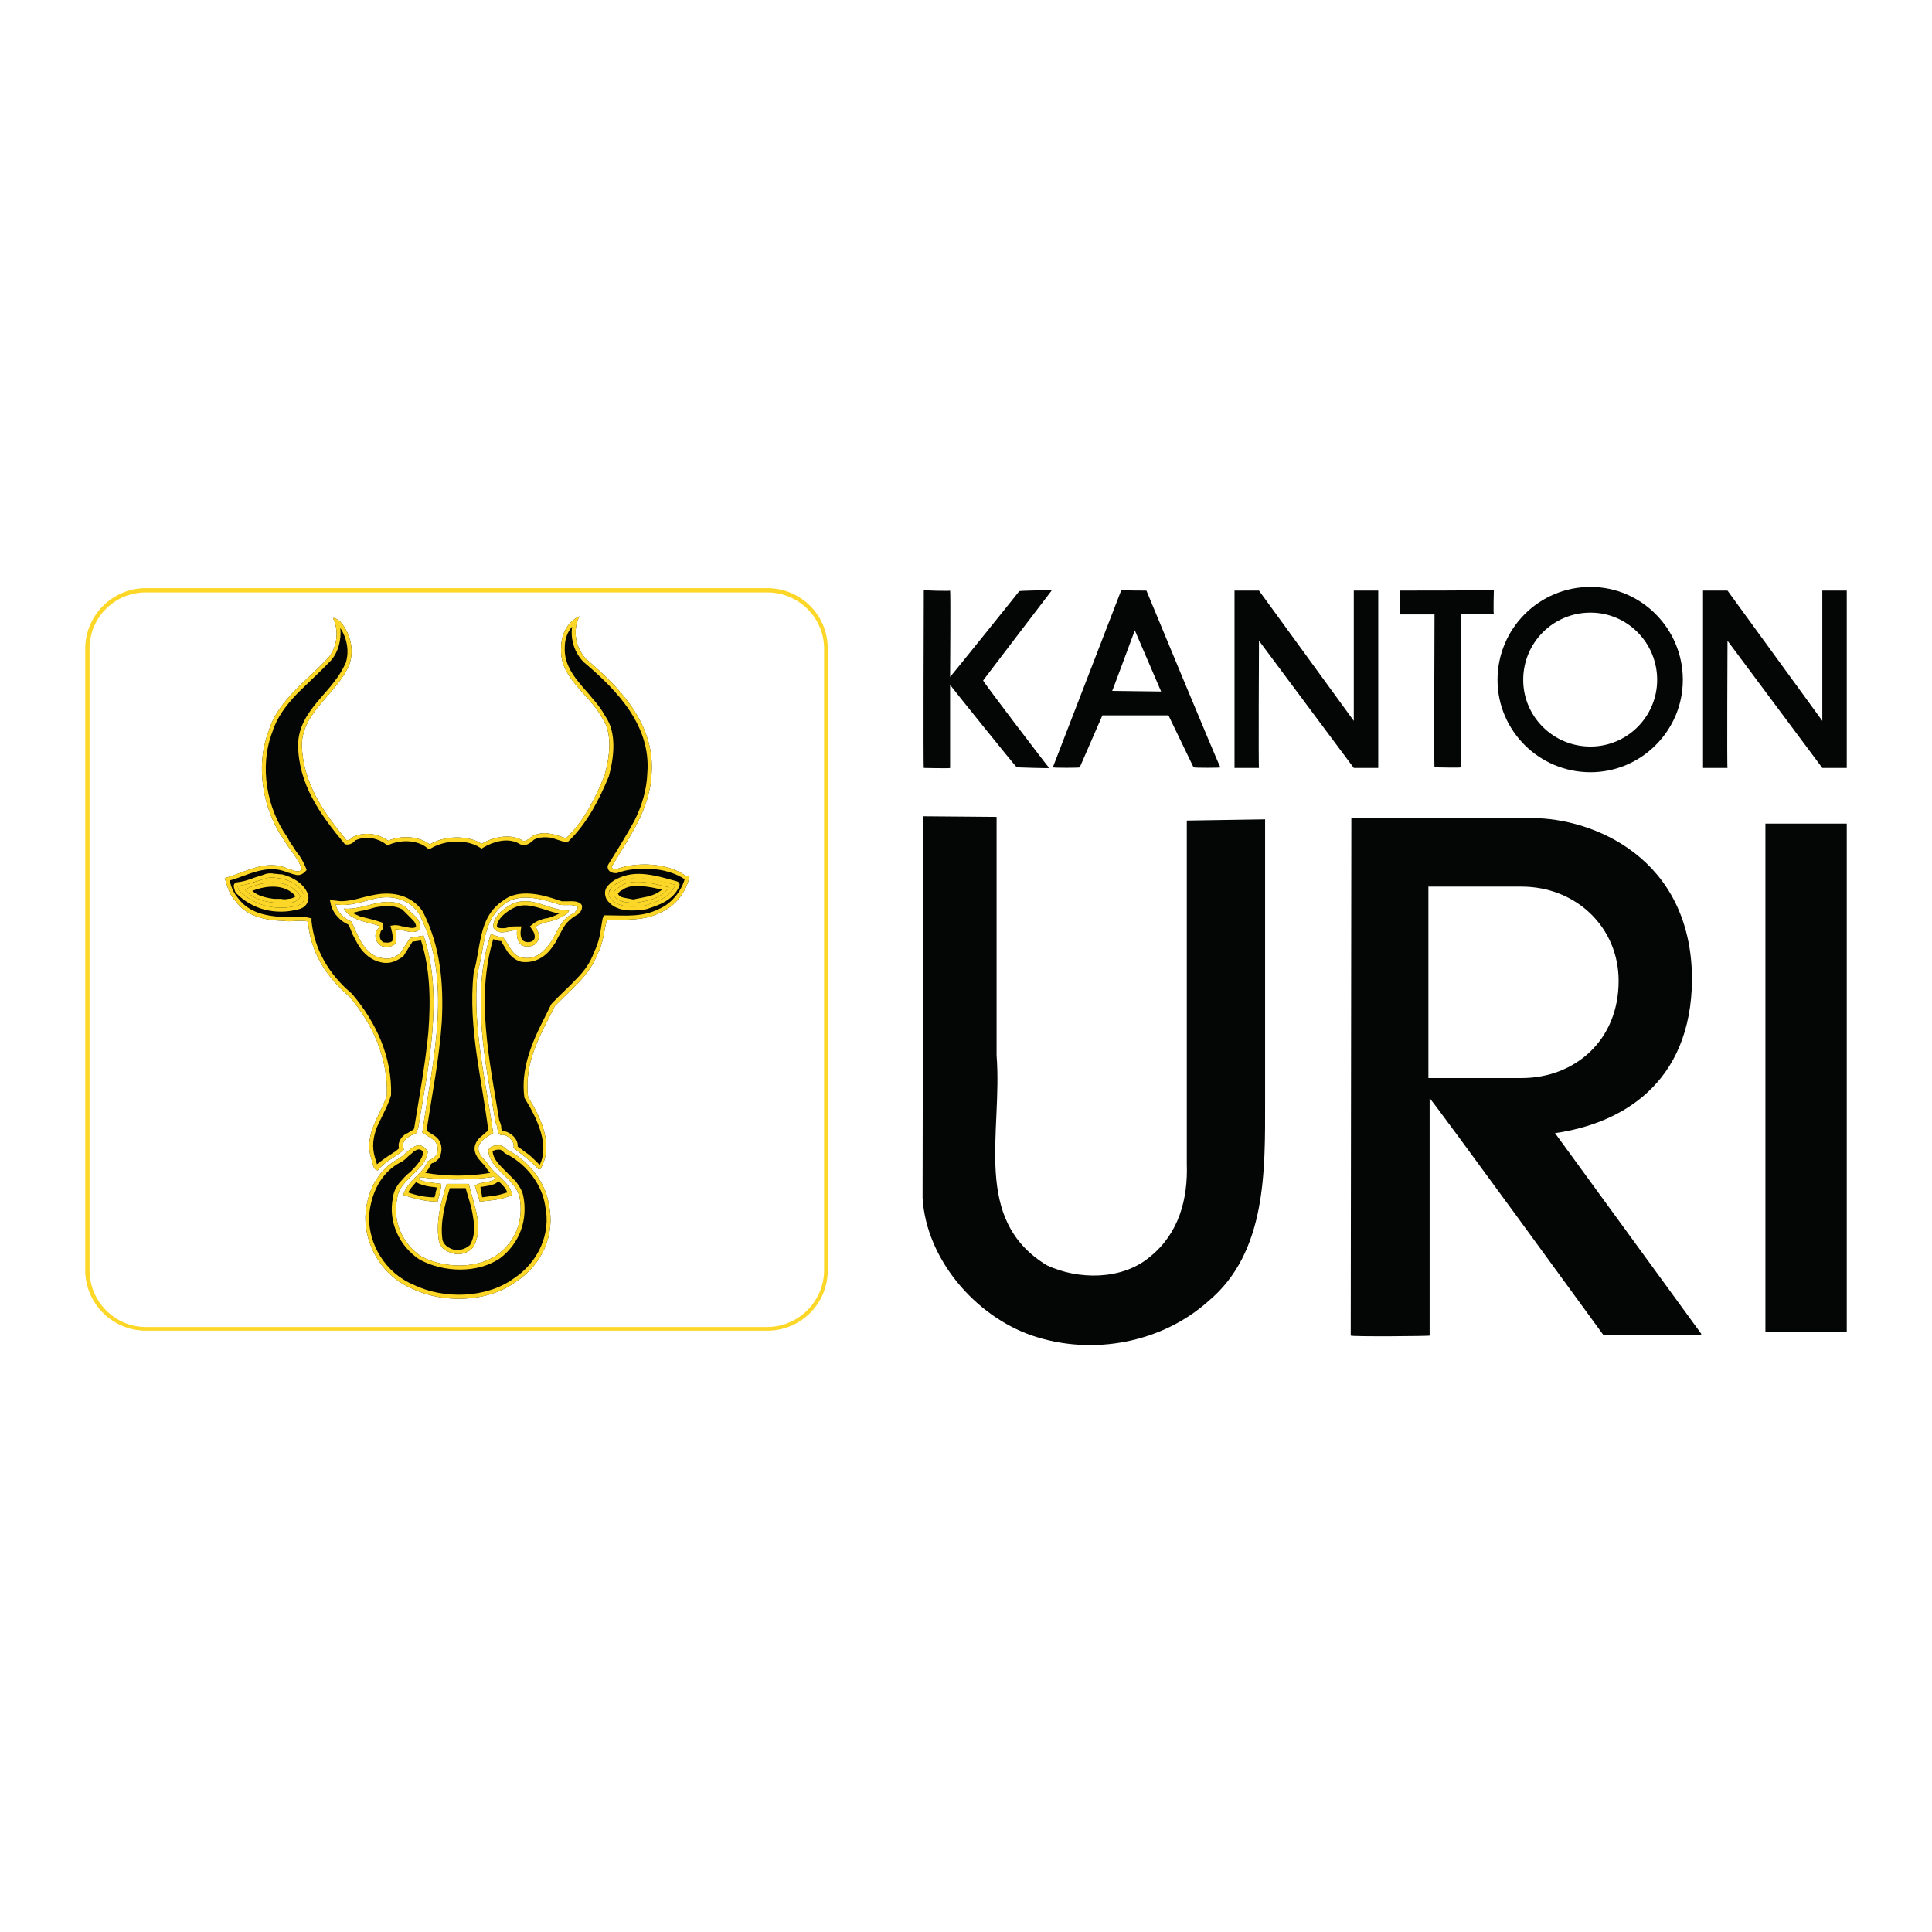 <?xml version="1.0" encoding="utf-8"?>
<!-- Generator: Adobe Illustrator 13.0.0, SVG Export Plug-In . SVG Version: 6.00 Build 14948)  -->
<!DOCTYPE svg PUBLIC "-//W3C//DTD SVG 1.0//EN" "http://www.w3.org/TR/2001/REC-SVG-20010904/DTD/svg10.dtd">
<svg version="1.0" id="Layer_1" xmlns="http://www.w3.org/2000/svg" xmlns:xlink="http://www.w3.org/1999/xlink" x="0px" y="0px"
	 width="192.756px" height="192.756px" viewBox="0 0 192.756 192.756" enable-background="new 0 0 192.756 192.756"
	 xml:space="preserve">
<g>
	<polygon fill-rule="evenodd" clip-rule="evenodd" fill="#FFFFFF" points="0,0 192.756,0 192.756,192.756 0,192.756 0,0 	"/>
	<path fill-rule="evenodd" clip-rule="evenodd" fill="#040606" d="M57.811,61.485c-0.732,1.465-0.366,3.173,0.671,4.272
		c3.478,2.929,6.834,6.529,6.529,11.35c-0.122,3.601-2.197,6.346-3.966,9.337c0,0.244,0.183,0.305,0.366,0.305
		c2.014-0.793,5.187-0.671,6.957,0.61l0.427,0.061c-0.305,1.587-1.464,3.051-2.99,3.662c-1.525,0.793-3.417,0.671-5.248,0.671
		c-0.305,1.099-0.366,2.38-0.916,3.356c-0.793,2.197-2.624,3.539-4.271,5.248c-1.403,2.807-3.112,5.553-2.685,9.092
		c1.282,2.076,2.624,4.822,1.221,7.201h-0.183c-0.854-0.914-1.587-1.402-2.502-2.135c0.183-0.551-0.427-1.16-0.915-1.281
		c-0.854,0.182-0.549-0.795-0.854-1.221c-1.037-6.164-2.502-12.633-0.488-18.796c0.367,0.061,0.793,0.305,1.221,0.305
		c0.61,0.671,0.854,1.831,1.892,2.014c0.854,0.183,1.648-0.122,2.258-0.793c1.22-1.099,1.281-2.991,2.99-3.662
		c0.062-0.183,0.366-0.305,0.305-0.61c-0.61-0.366-1.464,0-2.075-0.305c-1.526-0.488-3.784-1.098-5.187,0
		c-2.258,1.586-2.014,4.516-2.746,6.957c-0.488,5.492,0.854,10.801,1.586,15.928c-0.549,0.305-1.281,0.732-1.464,1.342
		c-0.122,0.793,0.61,1.281,0.916,1.709c0.671,1.098,2.197,1.83,2.441,3.111c-0.977,0.488-2.197,0.551-3.234,0.672l-0.488-1.586
		c0.549-0.428,1.465-0.244,2.014-0.672c0-0.121-0.122-0.305-0.305-0.184c-2.319,0.307-4.821,0.307-7.201,0l-0.122,0.184
		c0.549,0.367,1.465,0.367,2.258,0.488c0,0.549-0.244,1.221-0.366,1.77c-1.16,0-2.38-0.305-3.417-0.672
		c0.427-1.463,1.892-2.014,2.441-3.355c0.305-0.184,0.793-0.365,0.916-0.793c0.183-0.488,0.061-1.037-0.427-1.404l-1.038-0.67
		c1.038-7.262,3.112-15.135-0.305-21.786c-0.976-1.526-2.685-1.892-4.271-1.587c-1.343,0.305-2.685,0.854-4.088,0.61
		c0.183,0.793,0.915,1.465,1.586,1.708c0.671,1.404,1.282,3.417,3.112,3.662c0.732,0.183,1.281-0.122,1.77-0.488l0.977-1.525
		l1.342-0.244c2.075,6.102,0.427,13.242-0.549,19.283l-0.122,0.184c0.061,0,0.061,0.121,0.061,0.184
		c-0.488,0.244-1.159,0.426-1.403,1.037c-0.183,0.244,0,0.488,0.061,0.67c-0.793,0.732-1.831,1.1-2.624,2.076
		c-0.488-0.123-0.488-0.732-0.61-1.1c-0.854-2.502,0.916-4.393,1.526-6.406c0.122-3.723-1.404-7.08-3.723-9.826
		c-2.38-2.014-3.906-4.515-4.149-7.505c-0.732-0.183-1.647,0.061-2.441-0.061c-1.831-0.062-3.662-0.427-4.76-1.953
		c-0.671-0.671-0.854-1.525-1.098-2.319c2.075-0.549,4.088-1.953,6.346-0.916c0.427,0.061,0.916,0.488,1.343,0.061
		c-0.305-1.098-1.221-1.953-1.77-2.929c-2.075-2.929-2.929-7.322-1.525-10.923c0.916-3.051,3.906-5.065,5.919-7.262
		c0.915-1.037,1.098-2.746,0.488-3.966c0.244-0.061,0.488,0.183,0.732,0.366c0.977,1.099,1.404,2.746,0.916,4.21
		c-1.159,2.929-4.76,4.76-4.76,8.116c0.122,3.784,2.136,6.651,4.455,9.458c0.427,0.061,0.549-0.366,0.916-0.427
		c1.159-0.427,2.441-0.122,3.234,0.488c1.281-0.549,3.051-0.488,4.149,0.366c1.464-0.854,3.722-0.976,5.187-0.061
		c1.038-0.61,2.624-1.038,3.906-0.427c0.549,0.488,0.976-0.427,1.525-0.488c0.976-0.366,2.075,0.061,2.99,0.366
		c1.831-1.77,2.93-4.028,3.845-6.286c0.488-1.77,0.854-4.149-0.244-5.736c-1.342-2.441-4.333-4.027-4.088-7.018
		C55.98,63.316,56.591,62.035,57.811,61.485L57.811,61.485z"/>
	<path fill-rule="evenodd" clip-rule="evenodd" fill="#FCD727" d="M30.35,89.312c0.123,0.549-0.244,0.916-0.671,1.038
		c-2.075,0.549-4.271,0.061-5.858-1.525l-0.122-0.427c1.099-0.122,2.014-0.549,2.99-0.793c0.427-0.122,0.916,0,1.404,0.061
		C29.008,87.848,29.984,88.397,30.35,89.312L30.35,89.312z"/>
	<path fill-rule="evenodd" clip-rule="evenodd" fill="#FCD727" d="M67.392,88.275c-0.488,1.221-1.831,1.708-3.051,2.075
		c-1.16,0.183-2.808,0.244-3.54-0.854c-0.244-0.671,0.366-1.099,0.793-1.404C63.425,87.054,65.561,87.848,67.392,88.275
		L67.392,88.275z"/>
	<path fill-rule="evenodd" clip-rule="evenodd" fill="#040606" d="M66.721,88.519c-0.671,1.16-2.258,1.404-3.54,1.587
		c-0.732-0.122-1.586-0.061-1.953-0.854c-0.061-0.55,0.671-0.733,0.976-1.038C63.73,87.665,65.317,88.214,66.721,88.519
		L66.721,88.519z"/>
	<path fill-rule="evenodd" clip-rule="evenodd" fill="#040606" d="M29.984,89.435c-0.488,0.915-1.77,0.671-2.746,0.61
		c-1.037-0.122-2.075-0.427-2.807-1.282C26.079,87.909,28.764,87.481,29.984,89.435L29.984,89.435z"/>
	<path fill-rule="evenodd" clip-rule="evenodd" fill="#040606" d="M56.774,90.838c-0.123,0.427-0.733,0.61-1.16,0.854
		c-0.732,0.305-1.587,0.305-2.197,0.793c0.305,0.366,0.488,1.038,0.183,1.465c-0.244,0.488-0.916,0.549-1.404,0.427
		c-0.61-0.305-0.671-1.038-0.61-1.587c-0.793,0-1.891,0.671-2.38-0.305c0-1.099,1.099-1.892,1.953-2.319
		C53.112,89.312,54.821,90.899,56.774,90.838L56.774,90.838z"/>
	<path fill-rule="evenodd" clip-rule="evenodd" fill="#040606" d="M41.518,91.509c0.305,0.305,0.488,0.793,0.366,1.22
		c-0.732,0.61-1.647-0.061-2.441,0c0.122,0.488,0.183,0.977,0,1.404c-0.366,0.427-0.977,0.366-1.404,0.244
		c-0.488-0.305-0.732-0.854-0.488-1.465c0-0.183,0.366-0.305,0.244-0.549c-1.22-0.427-2.807-0.488-3.479-1.708
		c2.075,0.183,4.028-1.403,6.042-0.244L41.518,91.509L41.518,91.509z"/>
	<path fill-rule="evenodd" clip-rule="evenodd" fill="#040606" d="M42.677,114.881c-0.183,1.953-2.868,2.746-3.051,4.699
		c-0.488,2.197,0.488,4.516,2.441,5.797c2.258,1.16,5.492,1.281,7.628-0.244c1.831-1.402,2.562-3.479,2.135-5.736
		c-0.488-1.891-2.99-2.686-3.112-4.637c0.183-0.428,0.61-0.488,1.037-0.488c0.488-0.062,0.732,0.488,1.16,0.609
		c1.953,1.098,3.539,3.174,3.845,5.309c0.671,3.053-0.733,6.043-3.295,7.689c-2.807,2.074-7.262,2.197-10.375,0.672
		c-2.929-1.221-4.699-4.271-4.638-7.201c0.123-2.381,1.16-4.576,3.295-5.736C40.664,115.125,41.64,113.355,42.677,114.881
		L42.677,114.881z"/>
	<path fill-rule="evenodd" clip-rule="evenodd" fill="#040606" d="M46.766,118.115c0.488,2.074,1.587,4.395,0.427,6.346
		c-0.61,0.672-1.586,0.855-2.441,0.428c-0.488-0.184-0.915-0.609-0.976-1.158c-0.305-1.953,0.244-3.846,0.793-5.615H46.766
		L46.766,118.115z"/>
	<polygon fill-rule="evenodd" clip-rule="evenodd" fill="#040606" points="176.136,82.172 184.252,82.172 184.252,132.883 
		176.136,132.883 176.136,82.172 	"/>
	<path fill-rule="evenodd" clip-rule="evenodd" fill="#040606" d="M115.845,68.991l-4.882-0.061c0,0.061,2.258-6.041,2.258-6.041
		L115.845,68.991L115.845,68.991z M121.764,76.558c0.062,0.061-2.624,0.061-2.685,0c0.061,0.122-2.502-5.187-2.502-5.187h-6.591
		l-2.258,5.187c0.061,0.061-2.686,0.061-2.686,0l6.835-17.697c0.062,0.061,2.502,0.061,2.502,0.061S121.703,76.619,121.764,76.558
		L121.764,76.558z"/>
	<path fill-rule="evenodd" clip-rule="evenodd" fill="#040606" d="M151.971,67.832c0-3.723,2.99-6.712,6.713-6.712
		c3.661,0,6.651,2.99,6.651,6.712c0,3.661-2.99,6.651-6.651,6.651C154.961,74.483,151.971,71.493,151.971,67.832L151.971,67.832z
		 M149.407,67.832c0-5.126,4.149-9.276,9.276-9.276c5.064,0,9.214,4.15,9.214,9.276c0,5.065-4.149,9.214-9.214,9.214
		C153.557,77.046,149.407,72.897,149.407,67.832L149.407,67.832z"/>
	<path fill-rule="evenodd" clip-rule="evenodd" fill="#040606" d="M161.49,97.855c0,5.98-4.394,9.703-9.703,9.703h-9.275V88.458
		h9.275C157.279,88.458,161.49,92.546,161.49,97.855L161.49,97.855z M152.886,81.623c5.98,0,15.866,3.906,15.928,16.049
		c-0.062,10.559-7.201,14.463-13.67,15.379l14.585,20.016v0.121c-3.295,0.062-6.469,0-9.764,0c0,0-17.27-23.738-17.331-23.615
		v23.678c0.122,0.061-7.872,0.121-7.872,0l0.062-51.627H152.886L152.886,81.623z"/>
	<path fill-rule="evenodd" clip-rule="evenodd" fill="#040606" d="M149.041,58.861c0,0.061-0.061,2.38,0,2.38
		c-0.061,0-3.295,0-3.295,0s0,15.378,0,15.317c0,0.061-2.562,0-2.624,0c-0.061,0,0-15.256,0-15.256s-3.539,0-3.479,0v-2.38
		C139.705,58.922,149.041,58.922,149.041,58.861L149.041,58.861z"/>
	<path fill-rule="evenodd" clip-rule="evenodd" fill="#040606" d="M94.792,58.922c0.061,0.061,0,8.604,0,8.604
		c0,0.061,6.957-8.604,6.896-8.543c0-0.061,3.233-0.122,3.233-0.061c0,0-6.896,9.032-6.834,8.97
		c-0.062,0.062,6.591,8.788,6.591,8.727c0.061,0.061-3.234-0.061-3.234-0.061c-0.062,0-6.652-8.177-6.652-8.238c0,0,0,8.238,0,8.299
		c0.061,0.061-2.624,0-2.624,0c-0.061,0.061,0-17.697,0-17.758C92.045,58.922,94.853,58.983,94.792,58.922L94.792,58.922z"/>
	<path fill-rule="evenodd" clip-rule="evenodd" fill="#040606" d="M126.219,109.816c0,6.957,0.183,15.133-5.676,20.016
		c-4.576,4.088-11.472,5.492-17.574,3.418c-5.675-1.953-10.557-7.629-10.923-13.73l0.061-38.08l7.323,0.061v23.8
		c0.609,7.75-2.502,16.354,5.004,20.932c3.111,1.463,7.506,1.525,10.312-0.855c2.868-2.318,3.783-5.736,3.661-9.275V81.867
		l7.812-0.122V109.816L126.219,109.816z"/>
	<path fill-rule="evenodd" clip-rule="evenodd" fill="#040606" d="M184.252,58.922v17.697h-2.44l-9.459-12.693
		c0,0-0.061,12.693,0,12.693c-0.061,0-2.441,0-2.441,0V58.922h2.441l9.459,12.998V58.922H184.252L184.252,58.922z"/>
	<path fill-rule="evenodd" clip-rule="evenodd" fill="#040606" d="M137.508,58.922v17.697h-2.44l-9.459-12.693
		c0,0-0.062,12.693,0,12.693c-0.062,0-2.441,0-2.441,0V58.922h2.441l9.459,12.998V58.922H137.508L137.508,58.922z"/>
	<path fill-rule="evenodd" clip-rule="evenodd" fill="#FCD727" d="M66.721,88.519c-0.671,1.16-2.258,1.404-3.54,1.587
		c-0.732-0.122-1.586-0.061-1.953-0.854c-0.061-0.55,0.671-0.733,0.976-1.038C63.73,87.665,65.317,88.214,66.721,88.519
		L66.721,88.519z M64.463,88.458c-0.732-0.122-1.404-0.122-2.014,0.122l-0.123,0.061l-0.183,0.122
		c-0.122,0.062-0.244,0.123-0.305,0.183c-0.122,0.123-0.183,0.183-0.183,0.244c0.122,0.183,0.244,0.306,0.549,0.366
		c0.305,0.061,0.61,0.122,0.977,0.183c0.305-0.061,0.61-0.122,0.916-0.183c0.305-0.061,0.671-0.122,0.977-0.244
		c0.366-0.122,0.671-0.305,0.976-0.549C65.5,88.641,65.012,88.519,64.463,88.458L64.463,88.458z"/>
	<path fill-rule="evenodd" clip-rule="evenodd" fill="#FCD727" d="M29.984,89.435c-0.488,0.915-1.77,0.671-2.746,0.61
		c-1.037-0.122-2.075-0.427-2.807-1.282C26.079,87.909,28.764,87.481,29.984,89.435L29.984,89.435z M25.164,88.885
		c0.549,0.488,1.281,0.671,2.136,0.793c0.244,0,0.488,0,0.732,0c0.244,0.061,0.488,0.061,0.732,0c0.306,0,0.549-0.122,0.732-0.244
		C28.52,88.214,26.689,88.275,25.164,88.885L25.164,88.885z"/>
	<path fill-rule="evenodd" clip-rule="evenodd" fill="#FCD727" d="M67.392,88.275c-0.915-0.183-1.892-0.488-2.929-0.61
		c-0.977-0.122-1.953-0.061-2.868,0.427c-0.122,0.061-0.244,0.183-0.305,0.244c-0.122,0.122-0.244,0.244-0.366,0.305
		c-0.183,0.244-0.244,0.549-0.122,0.854c0.732,1.098,2.38,1.037,3.54,0.854C65.561,89.983,66.904,89.496,67.392,88.275
		L67.392,88.275z M64.463,90.716c-1.221,0.183-3.112,0.366-3.967-1.038c-0.244-0.549-0.122-0.977,0.122-1.281
		c0.122-0.122,0.244-0.244,0.366-0.366c0.122-0.061,0.244-0.183,0.366-0.244c1.099-0.61,2.136-0.671,3.173-0.549
		c1.038,0.122,2.014,0.427,2.929,0.671c0.305,0.061,0.427,0.305,0.305,0.549C67.147,89.861,65.622,90.35,64.463,90.716
		L64.463,90.716z"/>
	<path fill-rule="evenodd" clip-rule="evenodd" fill="#FCD727" d="M30.35,89.312c-0.366-0.915-1.342-1.464-2.257-1.647
		c-0.488-0.061-0.977-0.183-1.404-0.061c-0.488,0.122-0.977,0.305-1.464,0.427c-0.488,0.183-0.977,0.305-1.526,0.366l0.122,0.427
		c1.587,1.586,3.784,2.075,5.858,1.525C30.106,90.228,30.473,89.861,30.35,89.312L30.35,89.312z M29.801,90.716
		c-2.258,0.61-4.577,0.061-6.224-1.587l-0.123-0.183l-0.122-0.427c-0.062-0.244,0.061-0.427,0.305-0.488
		c0.549-0.061,0.977-0.183,1.465-0.366s0.976-0.305,1.464-0.488c0.305-0.061,0.549-0.061,0.793,0c0.244,0,0.549,0.062,0.793,0.062
		c0.977,0.244,2.136,0.854,2.563,1.952C30.96,89.983,30.412,90.594,29.801,90.716L29.801,90.716z"/>
	<path fill-rule="evenodd" clip-rule="evenodd" fill="#FCD727" d="M46.766,118.115c0.488,2.074,1.587,4.395,0.427,6.346
		c-0.61,0.672-1.586,0.855-2.441,0.428c-0.488-0.184-0.915-0.609-0.976-1.158c-0.305-1.953,0.244-3.846,0.793-5.615H46.766
		L46.766,118.115z M44.874,118.543c-0.488,1.646-0.977,3.418-0.732,5.125c0.062,0.367,0.366,0.672,0.732,0.855
		c0.671,0.365,1.464,0.182,2.014-0.307c0.488-0.854,0.488-1.77,0.305-2.807c-0.122-0.977-0.488-1.953-0.732-2.867H44.874
		L44.874,118.543z"/>
	<path fill-rule="evenodd" clip-rule="evenodd" fill="#FCD727" d="M42.677,114.881c-0.183,1.953-2.868,2.746-3.051,4.699
		c-0.488,2.197,0.488,4.516,2.441,5.797c2.258,1.16,5.492,1.281,7.628-0.244c1.831-1.402,2.562-3.479,2.135-5.736
		c-0.488-1.891-2.99-2.686-3.112-4.637c0.183-0.428,0.61-0.488,1.037-0.488c0.488-0.062,0.732,0.488,1.16,0.609
		c1.953,1.098,3.539,3.174,3.845,5.309c0.671,3.053-0.733,6.043-3.295,7.689c-2.807,2.074-7.262,2.197-10.375,0.672
		c-2.929-1.221-4.699-4.271-4.638-7.201c0.123-2.381,1.16-4.576,3.295-5.736C40.664,115.125,41.64,113.355,42.677,114.881
		L42.677,114.881z M41.396,114.82c-0.123,0.061-0.244,0.184-0.306,0.244l-0.366,0.305c-0.244,0.244-0.488,0.488-0.793,0.609
		c-1.953,1.039-2.929,3.113-3.112,5.371c-0.061,2.807,1.647,5.676,4.455,6.834c2.99,1.465,7.262,1.344,9.947-0.609
		c2.441-1.586,3.784-4.455,3.173-7.262c-0.305-2.074-1.77-4.027-3.661-5.064c-0.122-0.062-0.244-0.123-0.366-0.184
		c-0.061-0.061-0.183-0.184-0.244-0.244c-0.183-0.123-0.244-0.123-0.305-0.123c-0.366,0-0.549,0.062-0.671,0.184
		c0.061,0.732,0.61,1.281,1.282,1.953l0.488,0.488c0.183,0.184,0.366,0.365,0.549,0.549c0.305,0.428,0.61,0.855,0.732,1.404
		c0.488,2.379-0.305,4.699-2.258,6.225c-2.258,1.586-5.675,1.463-8.055,0.182c-2.075-1.342-3.173-3.844-2.685-6.162
		c0.061-0.611,0.305-1.037,0.61-1.465c0.183-0.184,0.366-0.428,0.549-0.611c0.183-0.182,0.366-0.365,0.549-0.488
		c0.671-0.67,1.22-1.281,1.342-2.014C41.945,114.576,41.701,114.637,41.396,114.82L41.396,114.82z"/>
	<path fill-rule="evenodd" clip-rule="evenodd" fill="#FCD727" d="M41.518,91.509c0.305,0.305,0.488,0.793,0.366,1.22
		c-0.732,0.61-1.647-0.061-2.441,0c0.122,0.488,0.183,0.977,0,1.404c-0.366,0.427-0.977,0.366-1.404,0.244
		c-0.488-0.305-0.732-0.854-0.488-1.465c0-0.183,0.366-0.305,0.244-0.549c-1.22-0.427-2.807-0.488-3.479-1.708
		c2.075,0.183,4.028-1.403,6.042-0.244L41.518,91.509L41.518,91.509z M37.979,92.974c-0.183,0.488-0.061,0.793,0.244,1.037
		c0.366,0.062,0.732,0.062,0.915-0.122c0.061-0.244,0.061-0.61-0.061-1.038l-0.122-0.488l0.427-0.061
		c0.305,0,0.549,0.061,0.732,0.122c0.244,0,0.427,0.061,0.671,0.122c0.305,0.061,0.549,0.061,0.732-0.061
		c0-0.244-0.122-0.488-0.305-0.671l-1.099-1.098c-0.854-0.427-1.708-0.366-2.685-0.183c-0.488,0.122-0.977,0.305-1.525,0.366
		c-0.244,0.061-0.488,0.122-0.732,0.183c0.244,0.122,0.488,0.244,0.793,0.366c0.671,0.183,1.342,0.305,2.014,0.549l0.183,0.061
		l0.061,0.183c0.061,0.183,0,0.366-0.061,0.488c-0.061,0.061-0.123,0.122-0.183,0.183V92.974L37.979,92.974z"/>
	<path fill-rule="evenodd" clip-rule="evenodd" fill="#FCD727" d="M56.774,90.838c-0.123,0.427-0.733,0.61-1.16,0.854
		c-0.732,0.305-1.587,0.305-2.197,0.793c0.305,0.366,0.488,1.038,0.183,1.465c-0.244,0.488-0.916,0.549-1.404,0.427
		c-0.61-0.305-0.671-1.038-0.61-1.587c-0.793,0-1.891,0.671-2.38-0.305c0-1.099,1.099-1.892,1.953-2.319
		C53.112,89.312,54.821,90.899,56.774,90.838L56.774,90.838z M55.797,91.143c-0.183-0.061-0.366-0.061-0.549-0.122
		c-0.488-0.122-0.915-0.305-1.404-0.427c-0.854-0.244-1.647-0.427-2.501-0.061c-0.854,0.427-1.709,1.099-1.77,1.892
		c0.123,0.183,0.305,0.183,0.671,0.183c0.183,0,0.427-0.061,0.61-0.122c0.244-0.061,0.488-0.061,0.732-0.061h0.427l-0.061,0.427
		c-0.061,0.549,0.061,0.977,0.427,1.099s0.793,0,0.916-0.244c0.122-0.183,0.061-0.61-0.183-0.916l-0.244-0.366l0.305-0.244
		c0.366-0.305,0.793-0.427,1.22-0.549c0.184,0,0.367-0.062,0.549-0.122c0.183-0.061,0.305-0.123,0.488-0.183L55.797,91.143
		L55.797,91.143z"/>
	<path fill-rule="evenodd" clip-rule="evenodd" fill="#FCD727" d="M57.811,61.485c-0.732,1.465-0.366,3.173,0.671,4.272
		c3.478,2.929,6.834,6.529,6.529,11.35c-0.122,3.601-2.197,6.346-3.966,9.337c0,0.244,0.183,0.305,0.366,0.305
		c2.014-0.793,5.187-0.671,6.957,0.61l0.427,0.061c-0.305,1.587-1.464,3.051-2.99,3.662c-1.525,0.793-3.417,0.671-5.248,0.671
		c-0.305,1.099-0.366,2.38-0.916,3.356c-0.793,2.197-2.624,3.539-4.271,5.248c-1.403,2.807-3.112,5.553-2.685,9.092
		c1.282,2.076,2.624,4.822,1.221,7.201h-0.183c-0.854-0.914-1.587-1.402-2.502-2.135c0.183-0.551-0.427-1.16-0.915-1.281
		c-0.854,0.182-0.549-0.795-0.854-1.221c-1.037-6.164-2.502-12.633-0.488-18.796c0.367,0.061,0.793,0.305,1.221,0.305
		c0.61,0.671,0.854,1.831,1.892,2.014c0.854,0.183,1.648-0.122,2.258-0.793c1.22-1.099,1.281-2.991,2.99-3.662
		c0.062-0.183,0.366-0.305,0.305-0.61c-0.61-0.366-1.464,0-2.075-0.305c-1.526-0.488-3.784-1.098-5.187,0
		c-2.258,1.586-2.014,4.516-2.746,6.957c-0.488,5.492,0.854,10.801,1.586,15.928c-0.549,0.305-1.281,0.732-1.464,1.342
		c-0.122,0.793,0.61,1.281,0.916,1.709c0.671,1.098,2.197,1.83,2.441,3.111c-0.977,0.488-2.197,0.551-3.234,0.672l-0.488-1.586
		c0.549-0.428,1.465-0.244,2.014-0.672c0-0.121-0.122-0.305-0.305-0.184c-2.319,0.307-4.821,0.307-7.201,0l-0.122,0.184
		c0.549,0.367,1.465,0.367,2.258,0.488c0,0.549-0.244,1.221-0.366,1.77c-1.16,0-2.38-0.305-3.417-0.672
		c0.427-1.463,1.892-2.014,2.441-3.355c0.305-0.184,0.793-0.365,0.916-0.793c0.183-0.488,0.061-1.037-0.427-1.404l-1.038-0.67
		c1.038-7.262,3.112-15.135-0.305-21.786c-0.976-1.526-2.685-1.892-4.271-1.587c-1.343,0.305-2.685,0.854-4.088,0.61
		c0.183,0.793,0.915,1.465,1.586,1.708c0.671,1.404,1.282,3.417,3.112,3.662c0.732,0.183,1.281-0.122,1.77-0.488l0.977-1.525
		l1.342-0.244c2.075,6.102,0.427,13.242-0.549,19.283l-0.122,0.184c0.061,0,0.061,0.121,0.061,0.184
		c-0.488,0.244-1.159,0.426-1.403,1.037c-0.183,0.244,0,0.488,0.061,0.67c-0.793,0.732-1.831,1.1-2.624,2.076
		c-0.488-0.123-0.488-0.732-0.61-1.1c-0.854-2.502,0.916-4.393,1.526-6.406c0.122-3.723-1.404-7.08-3.723-9.826
		c-2.38-2.014-3.906-4.515-4.149-7.505c-0.732-0.183-1.647,0.061-2.441-0.061c-1.831-0.062-3.662-0.427-4.76-1.953
		c-0.671-0.671-0.854-1.525-1.098-2.319c2.075-0.549,4.088-1.953,6.346-0.916c0.427,0.061,0.916,0.488,1.343,0.061
		c-0.305-1.098-1.221-1.953-1.77-2.929c-2.075-2.929-2.929-7.322-1.525-10.923c0.916-3.051,3.906-5.065,5.919-7.262
		c0.915-1.037,1.098-2.746,0.488-3.966c0.244-0.061,0.488,0.183,0.732,0.366c0.977,1.099,1.404,2.746,0.916,4.21
		c-1.159,2.929-4.76,4.76-4.76,8.116c0.122,3.784,2.136,6.651,4.455,9.458c0.427,0.061,0.549-0.366,0.916-0.427
		c1.159-0.427,2.441-0.122,3.234,0.488c1.281-0.549,3.051-0.488,4.149,0.366c1.464-0.854,3.722-0.976,5.187-0.061
		c1.038-0.61,2.624-1.038,3.906-0.427c0.549,0.488,0.976-0.427,1.525-0.488c0.976-0.366,2.075,0.061,2.99,0.366
		c1.831-1.77,2.93-4.028,3.845-6.286c0.488-1.77,0.854-4.149-0.244-5.736c-1.342-2.441-4.333-4.027-4.088-7.018
		C55.98,63.316,56.591,62.035,57.811,61.485L57.811,61.485z M49.756,117.871l-0.122,0.061c-0.183,0.184-0.427,0.244-0.61,0.307
		c-0.183,0.061-0.427,0.061-0.61,0.121c-0.183,0-0.305,0.061-0.488,0.061l0.183,1.037c0.427-0.061,0.854-0.121,1.342-0.182
		c0.366-0.062,0.793-0.184,1.16-0.307C50.488,118.604,50.183,118.238,49.756,117.871L49.756,117.871z M41.518,117.932
		c-0.305,0.367-0.61,0.672-0.793,1.037c0.854,0.307,1.708,0.488,2.624,0.488c0.061-0.182,0.122-0.365,0.122-0.549
		c0.061-0.182,0.122-0.305,0.122-0.426c-0.244-0.062-0.549-0.062-0.854-0.123c-0.366-0.061-0.793-0.184-1.159-0.365L41.518,117.932
		L41.518,117.932z M41.273,112.684l0.061-0.182c0.488-3.053,1.099-6.287,1.404-9.52c0.244-3.174,0.183-6.286-0.732-9.154
		l-0.854,0.122l-0.916,1.464c-0.61,0.427-1.281,0.793-2.136,0.61c-1.038-0.183-1.77-0.854-2.258-1.587
		c-0.244-0.366-0.427-0.793-0.671-1.22c-0.122-0.305-0.244-0.671-0.427-0.977c-0.732-0.305-1.464-1.037-1.708-1.892L32.914,89.8
		l0.61,0.061c0.61,0.122,1.281,0,1.892-0.122c0.671-0.183,1.403-0.366,2.075-0.488c1.708-0.306,3.6,0.061,4.699,1.708
		c1.77,3.478,2.075,7.2,1.892,10.923c-0.244,3.662-0.977,7.322-1.526,10.924l0.854,0.549c0.671,0.488,0.732,1.281,0.549,1.83
		c-0.061,0.367-0.305,0.551-0.549,0.732c-0.061,0.061-0.183,0.123-0.305,0.123l-0.122,0.121c-0.122,0.307-0.305,0.611-0.549,0.855
		c2.075,0.365,4.394,0.365,6.469,0c-0.183-0.184-0.366-0.428-0.549-0.732c-0.061-0.062-0.183-0.184-0.244-0.244
		c-0.122-0.123-0.244-0.305-0.366-0.428c-0.244-0.305-0.488-0.793-0.366-1.281s0.427-0.793,0.732-1.037
		c0.122-0.123,0.305-0.244,0.427-0.367l0.183-0.121c-0.305-2.441-0.793-5.004-1.16-7.568c-0.366-2.623-0.61-5.369-0.305-8.176
		c0.366-1.282,0.488-2.625,0.793-3.845c0.305-1.282,0.854-2.502,2.136-3.356c1.586-1.281,4.088-0.549,5.492-0.061
		c0.122,0.061,0.244,0.061,0.366,0.122c0.184,0,0.367,0,0.55,0c0.366,0,0.854-0.061,1.281,0.183l0.122,0.122l0.061,0.122
		c0.061,0.366-0.122,0.61-0.244,0.732l-0.122,0.122c-0.977,0.549-1.342,1.037-1.708,1.77c-0.183,0.305-0.366,0.671-0.549,1.037
		c-0.244,0.367-0.488,0.733-0.793,1.038c-0.732,0.732-1.647,1.038-2.624,0.916c-0.671-0.183-1.098-0.61-1.403-1.037
		c-0.122-0.183-0.244-0.427-0.366-0.61S50.061,94.011,50,93.889c-0.244,0-0.427-0.061-0.549-0.122l-0.244-0.061
		c-0.854,2.868-0.976,5.858-0.732,8.849c0.244,3.111,0.854,6.285,1.342,9.275c0.122,0.184,0.122,0.365,0.183,0.488
		c0,0.121,0,0.305,0.061,0.428c0.061,0.121,0.122,0.121,0.183,0.121h0.122c0.549,0.123,1.343,0.732,1.281,1.525
		c0.366,0.244,0.732,0.549,1.099,0.793c0.366,0.307,0.732,0.672,1.098,1.037c0.977-1.951-0.183-4.516-1.464-6.59l-0.061-0.121
		c-0.244-1.832,0.122-3.479,0.671-5.004s1.343-2.93,2.014-4.334c0.916-0.977,1.77-1.707,2.502-2.502
		c0.793-0.793,1.403-1.647,1.77-2.685c0.244-0.488,0.427-1.037,0.55-1.586c0.122-0.61,0.183-1.16,0.305-1.77l0.122-0.305h0.305
		c0.916,0,1.831,0.061,2.685,0c0.915-0.061,1.708-0.244,2.441-0.61c1.221-0.488,2.258-1.708,2.624-2.99
		c-1.77-1.221-4.821-1.342-6.774-0.61h-0.122c-0.183,0-0.793-0.061-0.793-0.671l0.061-0.183c0.916-1.465,1.831-2.929,2.624-4.394
		c0.732-1.464,1.22-3.051,1.281-4.76c0.366-4.638-2.929-8.177-6.346-11.045c-0.916-0.915-1.343-2.258-1.16-3.539
		c-0.488,0.549-0.732,1.281-0.732,2.075c-0.061,1.343,0.549,2.441,1.403,3.478c0.427,0.55,0.916,1.038,1.342,1.587
		c0.489,0.549,0.916,1.099,1.282,1.77c1.221,1.708,0.854,4.271,0.366,6.041c-0.977,2.319-2.136,4.638-4.028,6.469l-0.183,0.122
		l-0.183-0.061c-0.488-0.123-0.916-0.306-1.404-0.427c-0.488-0.061-0.916-0.061-1.342,0.061c-0.122,0.061-0.183,0.061-0.305,0.122
		c-0.122,0.122-0.244,0.183-0.366,0.305c-0.244,0.183-0.732,0.427-1.22,0.061c-1.099-0.549-2.441-0.183-3.479,0.427l-0.183,0.122
		l-0.183-0.122c-1.343-0.854-3.479-0.732-4.821,0.061l-0.244,0.122l-0.244-0.183c-0.916-0.732-2.502-0.793-3.662-0.305l-0.183,0.122
		l-0.183-0.122c-0.793-0.61-1.892-0.854-2.868-0.488c-0.122,0.061-0.122,0.061-0.183,0.061c-0.061,0.061-0.122,0.123-0.183,0.184
		c-0.122,0.122-0.427,0.305-0.793,0.244l-0.122-0.061c-2.441-2.93-4.577-5.919-4.638-9.825c0-1.831,0.977-3.234,2.014-4.455
		c0.549-0.671,1.099-1.221,1.587-1.892c0.488-0.61,0.854-1.221,1.159-1.892c0.366-1.159,0.122-2.441-0.549-3.478
		c0.122,1.159-0.183,2.38-0.915,3.234c-1.038,1.099-2.258,2.197-3.417,3.356c-1.099,1.16-2.014,2.38-2.441,3.784
		c-1.342,3.479-0.549,7.689,1.525,10.557c0.123,0.305,0.305,0.549,0.427,0.732c0.183,0.244,0.305,0.488,0.488,0.732
		c0.366,0.427,0.671,0.977,0.915,1.587l0.062,0.183l-0.183,0.183c-0.366,0.366-0.732,0.366-1.038,0.245
		c-0.122,0-0.244-0.062-0.427-0.123c-0.061,0-0.183-0.061-0.244-0.061c-1.098-0.488-2.075-0.366-3.051-0.122
		c-0.916,0.244-1.831,0.671-2.746,0.916c0.183,0.732,0.427,1.281,0.854,1.77c1.099,1.465,2.746,1.77,4.577,1.892
		c0.183,0,0.366,0,0.549,0c0.184,0,0.427,0,0.61,0c0.427-0.061,0.854-0.061,1.343,0.061l0.244,0.062v0.305
		c0.305,2.808,1.708,5.248,4.027,7.201c2.441,2.869,4.027,6.348,3.905,10.131c-0.183,0.609-0.427,1.158-0.671,1.646
		s-0.488,1.037-0.732,1.525c-0.366,0.977-0.549,1.953-0.183,3.113c0.061,0.184,0.122,0.426,0.183,0.609
		c0.366-0.305,0.793-0.609,1.16-0.854c0.244-0.123,0.427-0.305,0.671-0.428c0.122-0.121,0.244-0.184,0.366-0.305
		c-0.061-0.244-0.061-0.488,0.061-0.732c0.183-0.428,0.488-0.672,0.793-0.793C40.847,112.928,41.09,112.807,41.273,112.684
		L41.273,112.684z"/>
	<path fill-rule="evenodd" clip-rule="evenodd" fill="#FCD727" d="M76.545,59.105h-62c-3.112,0-5.614,2.502-5.614,5.614v61.999
		c0,3.113,2.502,5.676,5.614,5.676h62c3.112,0,5.675-2.562,5.675-5.676V64.72C82.221,61.607,79.658,59.105,76.545,59.105
		L76.545,59.105z M82.586,64.72v61.999c0,3.357-2.685,6.043-6.041,6.043h-62c-3.295,0-6.042-2.686-6.042-6.043V64.72
		c0-3.356,2.746-6.042,6.042-6.042h62C79.902,58.678,82.586,61.363,82.586,64.72L82.586,64.72z"/>
</g>
</svg>
